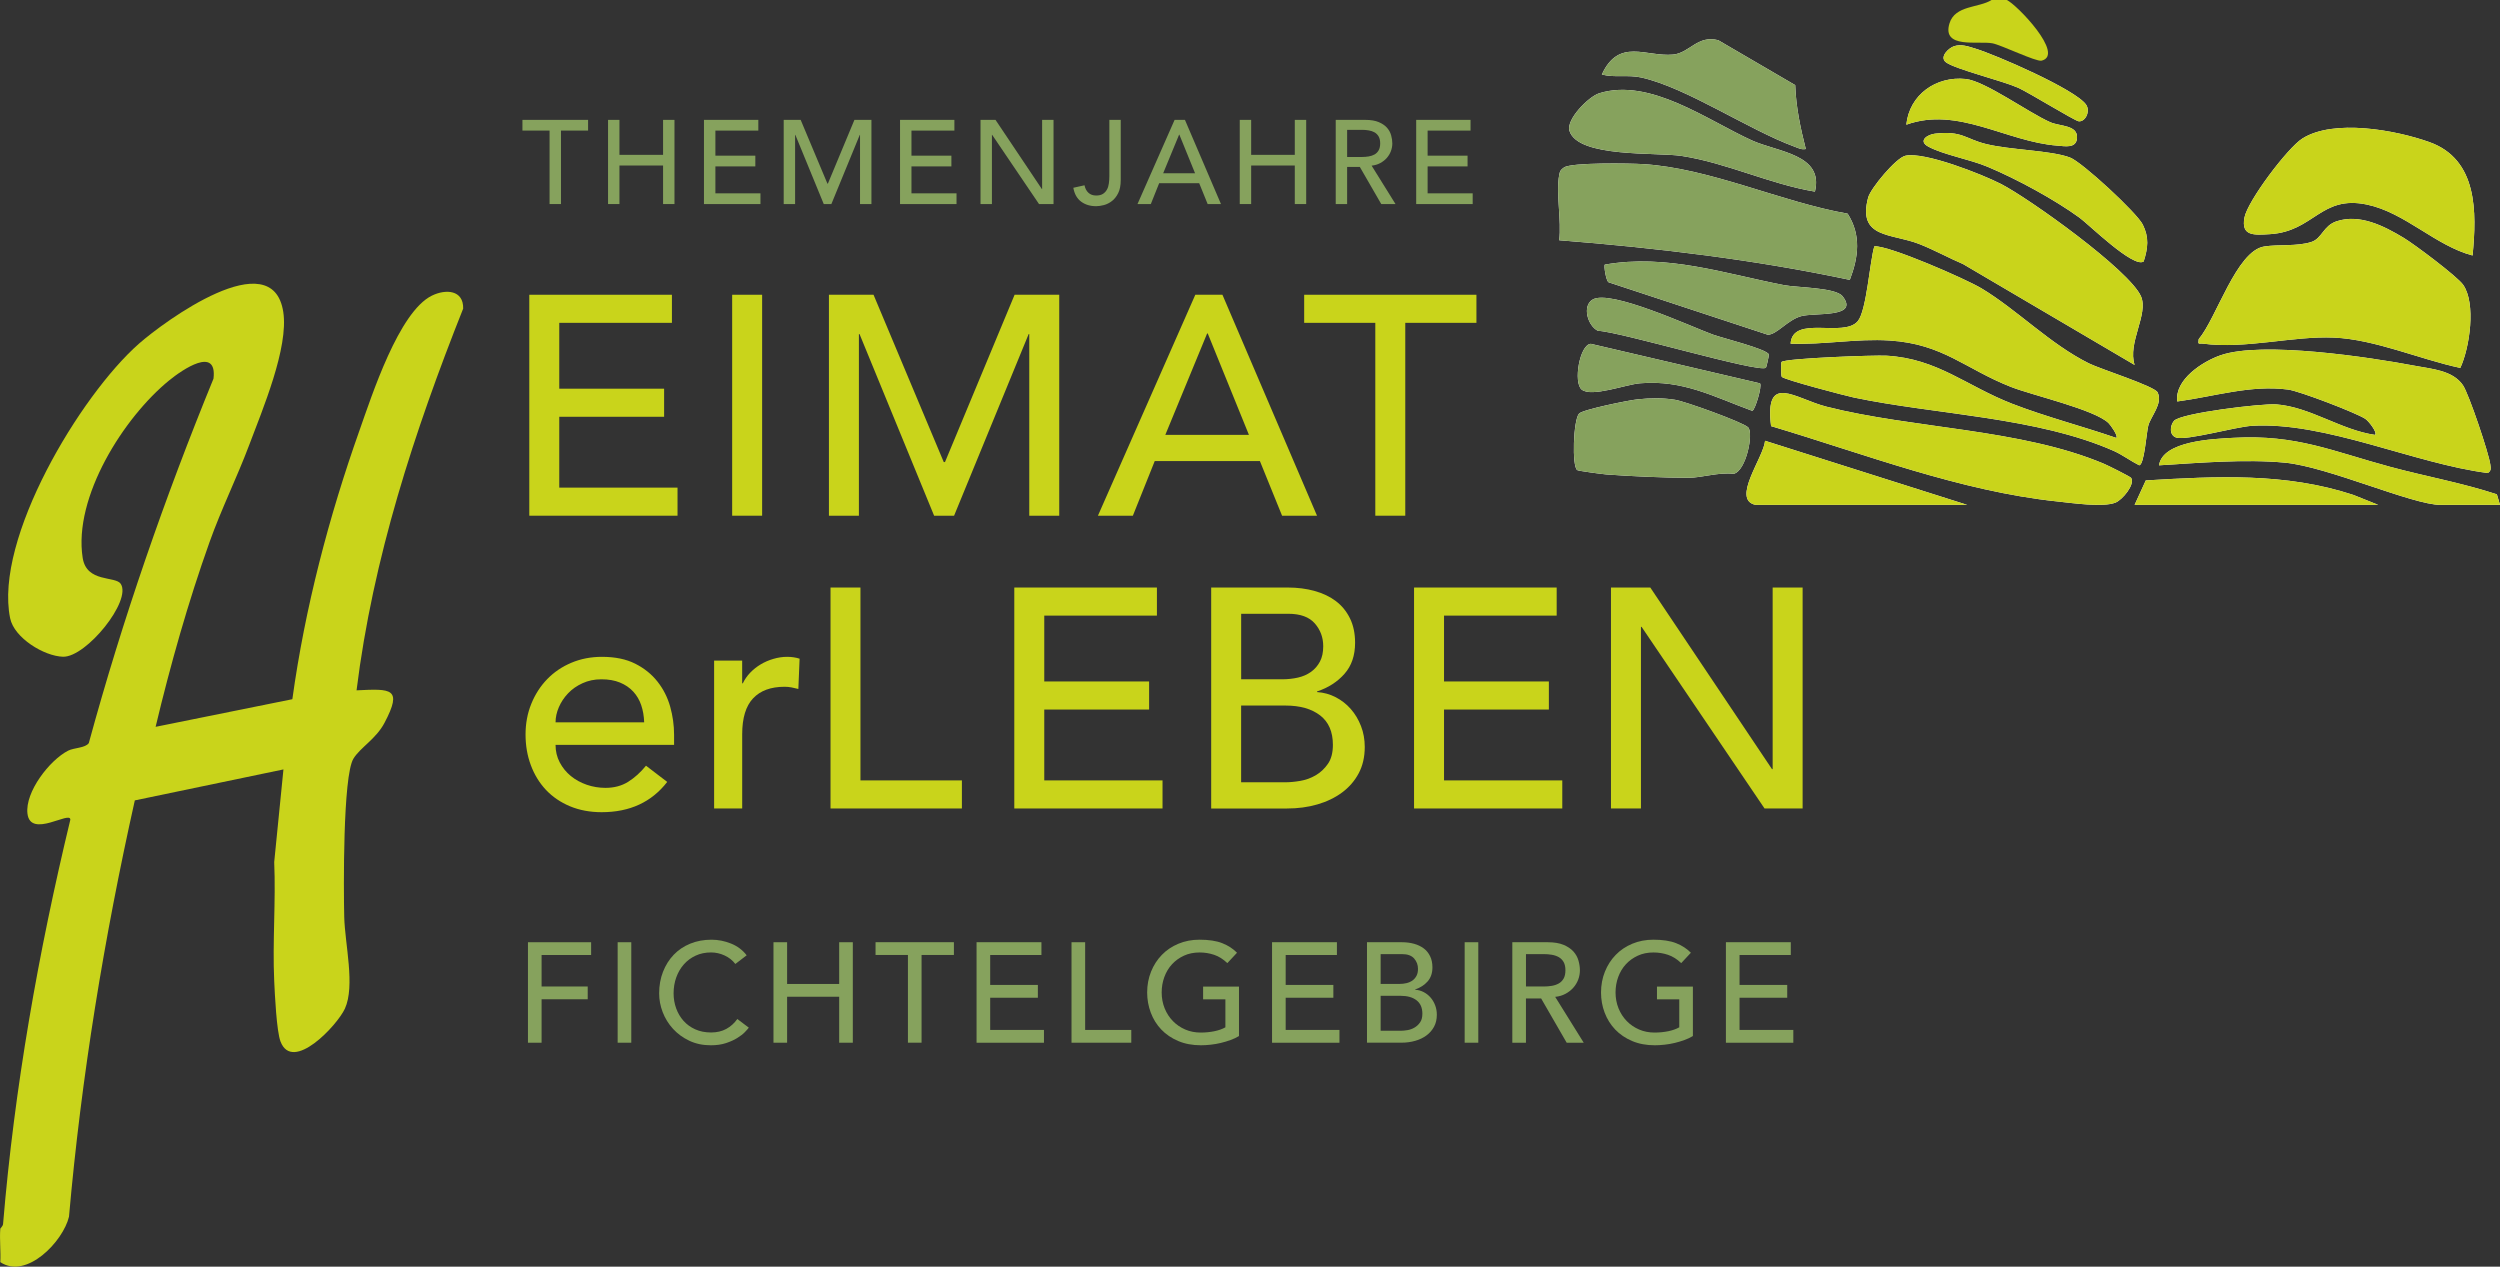 <?xml version="1.0" encoding="UTF-8"?>
<svg id="Ebene_2" data-name="Ebene 2" xmlns="http://www.w3.org/2000/svg" viewBox="0 0 820 415.47">
  <rect x="0" y="0" width="820" height="415.47" fill="#333333" stroke="none"/>
  <defs>
    <style>
      .cls-1 {
        fill: #fefffe;
      }

      .cls-2 {
        fill: #86a25d;
      }

      .cls-3 {
        fill: #c9d41b;
      }
    </style>
  </defs>
  <g id="Ebene_1-2" data-name="Ebene 1">
    <g>
      <path class="cls-1" d="M592.3,48.88c-1.77-6.97-3.21-13.71-3.47-20.96l-25.24-14.73c-6.82-1.78-9.42,4.24-14.86,4.72-8.85.79-17.74-5.6-23.33,6.54,4.3,1.09,8.6,0,12.99.98,14.86,3.34,35.09,17.12,50.2,22.67,1.25.46,2.26,1.07,3.71.78ZM640.96,15.15c-1.66.5-5,3.51-2.69,5.27,2.94,2.24,18.42,6.04,23.61,8.33,3.49,1.54,18.66,10.92,19.97,11.04,2.12.2,3.86-3.22,2.42-5.41-3.29-4.97-29.91-16.52-36.48-18.48-2.28-.68-4.38-1.49-6.83-.76ZM625.27,40.9c16.93-6.1,32.72,5.58,49.56,6.87,2.48.19,6.1.96,6.42-2.38.42-4.45-5.57-3.9-8.74-5.29-7.12-3.12-21.39-13.52-27.76-14.19-9.71-1.01-18.47,5.14-19.48,14.99ZM595.3,62.85c2.98-12.27-12.19-12.95-20.65-16.78-14.54-6.58-33.44-20.65-50.09-15.48-3.53,1.1-10.95,8.64-9.77,12.34,2.83,8.89,28.59,6.95,36.8,8.22,14.86,2.3,28.88,9.23,43.71,11.7ZM811.01,83.8c1.37-14.21,1.71-31.53-14.19-37.2-11.12-3.96-31.39-7.66-41.66-1.15-4.89,3.1-18,20.56-18.99,25.95-1.11,6.1,3.11,5.73,8.41,5.4,14.42-.9,16.61-12.85,31.73-9.71,12.54,2.61,22.51,13.52,34.7,16.71ZM703.12,85.77c1.41-4.42,1.83-7.85-.3-12.11-1.92-3.86-19.93-20.54-23.91-22.01-6.36-2.35-19.5-2.43-27.54-4.42-6.7-1.66-7.81-4.41-16.68-3.39-2.54.29-5.7,2.39-2.17,4.27,5.03,2.69,13.46,4.11,19.37,6.58,9.52,3.98,21.87,10.67,30.2,16.72,2.97,2.15,17.68,16.65,21.02,14.36ZM700.16,119.71c-2.39-7.26,4.63-16.7,2.08-22.52-3.76-8.57-36.67-32.13-45.97-36.88-6.2-3.17-25.04-10.61-31.29-9.23-3.09.68-11.42,10.69-12.23,13.73-3.57,13.47,7.67,11.65,16.77,15.23,4.9,1.93,9.54,4.51,14.38,6.58l56.26,33.08ZM606.03,70.09c-21.96-3.87-45.04-14.9-67.11-16.26-4.29-.26-23.53-.58-25.93,1.11-1.05.74-1.34,1.13-1.57,2.42-1.11,6.08.8,15,0,21.44,32.04,2.52,63.89,6.33,95.32,13,2.86-7.48,3.77-14.66-.71-21.71ZM806.97,120.68c3.1-6.65,5.22-21.16.93-27.28-1.93-2.76-16.04-13.32-19.53-15.41-6.42-3.86-14.4-7.96-22.02-5.39-4.3,1.45-4.76,5.65-8.21,6.76-4.68,1.52-10.72.75-15.48,1.49-9.12,1.43-15.67,23.57-21.5,30.41-.29,2.01.07,1.28,1.45,1.46,13.95,1.83,29.48-2.58,42.93-1.99s28.2,7.14,41.42,9.94ZM584.42,123.6c.79.94,20.84,6.19,23.66,6.79,26.61,5.61,60.12,6.36,85.3,17.54,2.7,1.2,5.56,3.33,8.28,4.68,1.68-.09,2.38-10.67,2.97-12.96.81-3.12,4.9-7.31,3.06-10.96-1.03-2.04-18.75-7.63-22.5-9.49-12.79-6.35-23.44-17.5-35.27-24.62-5.12-3.08-30.34-14.1-35.13-13.79-1.51,4.96-2.53,21.06-5.42,24.54-4.67,5.62-21.38-2.18-22.05,7.39,10.86.41,21.61-1.73,32.49-1.03,17.51,1.12,24.71,9.27,39.72,15.19,7.16,2.82,27.41,7.41,32.06,11.87.66.63,3.25,4.24,2.58,4.9-11.09-3.83-23.33-7-34.19-11.22-14.99-5.82-24.46-14.78-41.15-15.76-3.94-.23-33.27.84-34.49,2.06-.17.17-.2,4.53.09,4.87ZM527.6,92.58l52.27,17.22c2.99-.1,6.42-4.83,10.88-6.09s19.25.66,13.62-6.53c-2.28-2.91-14.87-2.81-19.29-3.67-19.46-3.78-38.46-10.3-58.7-6.71-.38.37.38,5.2,1.22,5.78ZM579.23,120.61c.17-.15,1.02-4.06.96-4.31-.42-1.76-15.25-5.41-18.36-6.55-7.24-2.64-33.66-14.92-39.44-11.5-3.52,2.09-1.65,8.59,1.73,10.26,6.9.16,53,13.97,55.11,12.1ZM577.29,125.74l-55.47-12.96c-3.66.11-5.87,12.74-3.01,15.01,3.24,2.58,14.47-1.69,19.09-2.07,14.18-1.18,24.1,4.38,36.84,9.03.91-.15,3.3-8.14,2.55-9.01ZM779.05,142.65c-11.11-1.55-21.33-9.17-32.41-10.01-4.67-.35-31.46,2.85-33.59,5.42-1.36,1.65-1.56,4.69.75,5.46,3.26,1.08,19.47-3.52,24.82-3.85,24.08-1.46,53.32,12.43,77.39,15.48,1.2-.86.97-1.53.81-2.77-.43-3.54-7.03-23.18-8.98-26.02-3.32-4.87-10.08-5.31-15.61-6.36-15.13-2.86-50.23-8.16-63.83-3.49-5.93,2.03-15.17,7.99-14.27,15.17,12.03-1.59,24.04-5.52,36.36-3.9,3.69.48,22.09,7.53,25.28,9.57,1.14.73,4.08,4.51,3.26,5.3ZM699.03,156.77c-.25-.43-7.58-4.07-8.87-4.62-27.2-11.51-62.78-11.55-91.08-18.76-10.3-2.62-20.34-11.38-18.17,6.38,30.53,9.09,62.02,21.35,93.91,24.71,4.92.52,14.99,2.02,19.09.36,2.18-.88,6.42-5.85,5.12-8.07ZM537.17,130.98c-2.76.27-18.11,3.36-19.26,4.7-1.87,2.17-2.37,17.31-.57,18.52.4.27,8.13,1.31,9.56,1.42,7.65.58,19.43,1.12,26.95,1.09,4.37-.02,9.94-1.89,14.77-1.29,4.18-.96,6.63-13.54,4.74-15.27s-20.65-8.5-23.96-9.02c-4.24-.67-7.99-.57-12.24-.15ZM820,165.6l-1.03-3.46c-11.4-3.74-23.34-5.88-34.93-9-18.92-5.09-30.73-10.69-51.47-9.53-6.73.37-23.23.99-24.41,9.02,13.06-.81,28.28-2.11,41.32-.87,14.05,1.34,41.84,13.85,51.05,13.85h19.47ZM575.83,165.6h69.41l-66.3-21.02c-.4,5.37-11.17,19.33-3.11,21.02ZM700.16,165.6h79.89l-8.2-3.28c-22.29-7.34-44.91-6.1-68.03-4.74l-3.67,8.02Z"/>
      <path class="cls-3" d="M.09,403.03c.02-.19.85-.79.92-1.59,3.73-44.68,11.57-89.07,22.06-132.58.08-3.1-13.08,6.28-14.06-1.98-.85-7.1,7.27-17.58,13.36-20.67,1.93-.98,5.63-.84,6.76-2.48,11.09-40.7,24.94-80.54,40.9-119.54,1.26-10.78-10.14-2.99-14.48.53-14.96,12.15-31.55,38.37-28.43,58.27,1.28,8.18,10.72,5.89,12.47,8.49,3.73,5.54-11.3,24.11-18.9,23.93-6.18-.15-16.05-6.15-17.37-12.64-5.3-26.02,23.02-73.11,42.24-90.03,8.27-7.28,43.79-33.39,47.35-10.44,1.82,11.74-6.84,32.12-11.15,43.6-4.02,10.7-9.15,21.02-13.02,31.88-7.04,19.73-12.84,40.25-17.7,60.62l44.85-9.06c4.14-29.93,11.96-59.81,22.04-88.22,4.06-11.45,12.87-38.81,23.71-44.14,4.59-2.26,10.42-1.88,10.28,4.24-16.03,40.34-29.61,81.88-34.97,125.21,11.36-.54,15.21-.81,9.17,10.66-2.8,5.32-7.94,8.06-10.2,11.76-3.48,5.72-3.23,43.05-3.01,51.94s3.64,22.57.21,30.06c-2.5,5.46-17.15,21.13-21.11,10.77-1.29-3.36-1.87-15.46-2.07-19.88-.59-12.94.56-26.03,0-38.99l3.03-30.38-48.75,10.16c-10.04,44.98-17.54,90.54-21.59,136.55-1.93,8.11-13.93,20.67-22.53,14.9.21-3.62-.29-7.37,0-10.97Z"/>
      <path class="cls-3" d="M658.22,0c3.19,1.38,19.21,18,11.41,19.9-1.77.43-13.21-5.16-16.14-5.7-4.65-.86-16.61,1.9-14.07-6.51,1.82-6.03,9.67-5.06,13.8-7.69h4.99Z"/>
      <path class="cls-3" d="M584.42,123.6c-.29-.34-.26-4.7-.09-4.87,1.22-1.22,30.55-2.29,34.49-2.06,16.7.98,26.16,9.93,41.15,15.76,10.86,4.22,23.11,7.4,34.19,11.22.67-.66-1.92-4.27-2.58-4.9-4.64-4.46-24.9-9.05-32.06-11.87-15.01-5.92-22.21-14.07-39.72-15.19-10.88-.7-21.64,1.45-32.49,1.03.67-9.58,17.37-1.78,22.05-7.39,2.89-3.48,3.92-19.58,5.42-24.54,4.8-.32,30.01,10.71,35.13,13.79,11.84,7.12,22.49,18.27,35.27,24.62,3.75,1.86,21.47,7.45,22.5,9.49,1.84,3.65-2.25,7.83-3.06,10.96-.6,2.29-1.29,12.87-2.97,12.96-2.73-1.35-5.59-3.48-8.28-4.68-25.19-11.19-58.69-11.94-85.3-17.54-2.82-.59-22.87-5.85-23.66-6.79Z"/>
      <path class="cls-3" d="M806.97,120.68c-13.22-2.8-27.87-9.35-41.42-9.94s-28.99,3.82-42.93,1.99c-1.38-.18-1.74.55-1.45-1.46,5.83-6.84,12.37-28.98,21.5-30.41,4.76-.75,10.8.03,15.48-1.49,3.45-1.12,3.91-5.32,8.21-6.76,7.63-2.57,15.6,1.54,22.02,5.39,3.49,2.09,17.59,12.65,19.53,15.41,4.29,6.12,2.17,20.63-.93,27.28Z"/>
      <path class="cls-3" d="M700.16,119.71l-56.26-33.08c-4.84-2.07-9.48-4.65-14.38-6.58-9.09-3.58-20.34-1.76-16.77-15.23.81-3.04,9.14-13.05,12.23-13.73,6.25-1.38,25.08,6.06,31.29,9.23,9.3,4.75,42.21,28.31,45.97,36.88,2.55,5.82-4.47,15.26-2.08,22.52Z"/>
      <path class="cls-2" d="M606.03,70.09c4.48,7.05,3.57,14.24.71,21.71-31.43-6.66-63.29-10.47-95.32-13,.8-6.44-1.12-15.36,0-21.44.24-1.29.52-1.68,1.57-2.42,2.41-1.69,21.64-1.38,25.93-1.11,22.07,1.35,45.15,12.39,67.11,16.26Z"/>
      <path class="cls-3" d="M779.05,142.65c.82-.79-2.12-4.57-3.26-5.3-3.19-2.05-21.59-9.09-25.28-9.57-12.32-1.62-24.33,2.31-36.36,3.9-.9-7.18,8.34-13.13,14.27-15.17,13.6-4.67,48.7.63,63.83,3.49,5.52,1.04,12.28,1.49,15.61,6.36,1.94,2.85,8.54,22.49,8.98,26.02.15,1.25.39,1.91-.81,2.77-24.08-3.05-53.31-16.94-77.39-15.48-5.35.32-21.56,4.92-24.82,3.85-2.31-.76-2.12-3.81-.75-5.46,2.13-2.57,28.92-5.77,33.59-5.42,11.08.84,21.3,8.45,32.41,10.01Z"/>
      <path class="cls-3" d="M811.01,83.8c-12.19-3.19-22.16-14.1-34.7-16.71-15.12-3.14-17.31,8.81-31.73,9.71-5.29.33-9.52.7-8.41-5.4.98-5.39,14.1-22.85,18.99-25.95,10.27-6.51,30.54-2.82,41.66,1.15,15.9,5.67,15.57,22.99,14.19,37.2Z"/>
      <path class="cls-3" d="M699.03,156.77c1.3,2.22-2.93,7.19-5.12,8.07-4.1,1.65-14.18.15-19.09-.36-31.89-3.36-63.38-15.61-93.91-24.71-2.17-17.76,7.87-9,18.17-6.38,28.3,7.2,63.87,7.25,91.08,18.76,1.29.55,8.62,4.19,8.87,4.62Z"/>
      <path class="cls-2" d="M537.17,130.98c4.25-.41,8-.51,12.24.15,3.31.52,22.06,7.27,23.96,9.02s-.56,14.31-4.74,15.27c-4.83-.6-10.4,1.27-14.77,1.29-7.52.03-19.3-.51-26.95-1.09-1.44-.11-9.16-1.15-9.56-1.42-1.8-1.21-1.3-16.35.57-18.52,1.16-1.34,16.5-4.43,19.26-4.7Z"/>
      <path class="cls-2" d="M595.3,62.85c-14.83-2.47-28.85-9.41-43.71-11.7-8.21-1.27-33.97.66-36.8-8.22-1.18-3.7,6.23-11.24,9.77-12.34,16.65-5.17,35.55,8.9,50.09,15.48,8.46,3.83,23.63,4.52,20.65,16.78Z"/>
      <path class="cls-2" d="M592.3,48.88c-1.45.29-2.46-.32-3.71-.78-15.11-5.56-35.35-19.33-50.2-22.67-4.39-.99-8.69.11-12.99-.98,5.59-12.13,14.48-5.74,23.33-6.54,5.43-.49,8.04-6.5,14.86-4.72l25.24,14.73c.27,7.25,1.7,13.99,3.47,20.96Z"/>
      <path class="cls-2" d="M527.6,92.58c-.83-.58-1.6-5.41-1.22-5.78,20.23-3.59,39.24,2.93,58.7,6.71,4.41.86,17.01.76,19.29,3.67,5.63,7.19-9.23,5.29-13.62,6.53s-7.89,5.99-10.88,6.09l-52.27-17.22Z"/>
      <path class="cls-3" d="M703.12,85.77c-3.34,2.29-18.05-12.2-21.02-14.36-8.33-6.05-20.68-12.74-30.2-16.72-5.92-2.47-14.34-3.89-19.37-6.58-3.53-1.89-.37-3.98,2.17-4.27,8.87-1.02,9.98,1.73,16.68,3.39,8.03,1.99,21.17,2.06,27.54,4.42,3.98,1.47,21.99,18.15,23.91,22.01,2.13,4.26,1.7,7.69.3,12.11Z"/>
      <path class="cls-3" d="M820,165.6h-19.47c-9.21,0-37.01-12.51-51.05-13.85-13.04-1.24-28.26.06-41.32.87,1.19-8.03,17.69-8.65,24.41-9.02,20.74-1.15,32.55,4.44,51.47,9.53,11.59,3.12,23.53,5.26,34.93,9l1.03,3.46Z"/>
      <path class="cls-3" d="M575.83,165.6c-8.06-1.69,2.71-15.64,3.11-21.02l66.3,21.02h-69.41Z"/>
      <path class="cls-3" d="M625.27,40.9c1.01-9.85,9.77-16.01,19.48-14.99,6.37.67,20.64,11.07,27.76,14.19,3.18,1.39,9.16.84,8.74,5.29-.32,3.35-3.94,2.57-6.42,2.38-16.84-1.28-32.63-12.96-49.56-6.87Z"/>
      <path class="cls-3" d="M700.16,165.6l3.67-8.02c23.12-1.36,45.74-2.6,68.03,4.74l8.2,3.28h-79.89Z"/>
      <path class="cls-2" d="M577.29,125.74c.75.87-1.64,8.86-2.55,9.01-12.74-4.65-22.67-10.21-36.84-9.03-4.62.38-15.85,4.65-19.09,2.07-2.85-2.27-.65-14.9,3.01-15.01l55.47,12.96Z"/>
      <path class="cls-2" d="M579.23,120.61c-2.11,1.88-48.21-11.94-55.11-12.1-3.38-1.67-5.25-8.17-1.73-10.26,5.78-3.43,32.2,8.85,39.44,11.5,3.11,1.14,17.94,4.78,18.36,6.55.06.25-.8,4.16-.96,4.31Z"/>
      <path class="cls-3" d="M640.96,15.15c2.45-.73,4.55.08,6.83.76,6.58,1.97,33.2,13.51,36.48,18.48,1.44,2.18-.3,5.61-2.42,5.41-1.31-.12-16.47-9.5-19.97-11.04-5.2-2.29-20.68-6.09-23.61-8.33-2.31-1.76,1.03-4.78,2.69-5.27Z"/>
    </g>
  </g>
  <g id="Ebene_2-2" data-name="Ebene 2">
    <path class="cls-2" d="M180.25,42.83h-8.89v-3.51h21.53v3.51h-8.89v24.1h-3.74v-24.1Z"/>
    <path class="cls-2" d="M199.44,39.32h3.74v11.47h14.31v-11.47h3.74v27.61h-3.74v-12.64h-14.31v12.64h-3.74v-27.61Z"/>
    <path class="cls-2" d="M230.91,39.32h17.82v3.51h-14.08v8.23h13.1v3.51h-13.1v8.85h14.78v3.51h-18.53v-27.61Z"/>
    <path class="cls-2" d="M257.04,39.32h5.58l8.77,20.9h.16l8.7-20.9h5.58v27.61h-3.74v-22.7h-.08l-9.32,22.7h-2.5l-9.32-22.7h-.08v22.7h-3.74v-27.61Z"/>
    <path class="cls-2" d="M295.22,39.32h17.82v3.51h-14.08v8.23h13.1v3.51h-13.1v8.85h14.78v3.51h-18.53v-27.61Z"/>
    <path class="cls-2" d="M321.62,39.32h4.91l15.21,22.7h.08v-22.7h3.74v27.61h-4.76l-15.37-22.7h-.08v22.7h-3.74v-27.61Z"/>
    <path class="cls-2" d="M363.86,39.32h3.74v19.73c0,1.74-.27,3.17-.82,4.27-.55,1.11-1.23,1.98-2.05,2.61-.82.64-1.7,1.08-2.63,1.33-.94.25-1.79.37-2.57.37-1.95,0-3.59-.5-4.93-1.5-1.34-1-2.19-2.52-2.55-4.54l3.67-.82c.21,1.04.64,1.86,1.29,2.46.65.6,1.49.9,2.53.9.94,0,1.68-.18,2.24-.55.56-.36.99-.84,1.31-1.42s.52-1.25.62-2.01c.1-.75.16-1.52.16-2.3v-18.52Z"/>
    <path class="cls-2" d="M385.27,39.32h3.39l11.82,27.61h-4.37l-2.77-6.83h-13.14l-2.73,6.83h-4.37l12.17-27.61ZM391.98,56.83l-5.15-12.67h-.08l-5.23,12.67h10.45Z"/>
    <path class="cls-2" d="M406.64,39.32h3.74v11.47h14.31v-11.47h3.74v27.61h-3.74v-12.64h-14.31v12.64h-3.74v-27.61Z"/>
    <path class="cls-2" d="M438.12,39.32h9.71c1.77,0,3.22.24,4.37.72,1.14.48,2.05,1.09,2.71,1.83.66.74,1.12,1.57,1.38,2.5.26.92.39,1.81.39,2.67s-.16,1.74-.47,2.55c-.31.82-.76,1.56-1.34,2.22-.58.66-1.3,1.22-2.15,1.68-.84.46-1.79.73-2.83.84l7.84,12.6h-4.68l-7.02-12.17h-4.17v12.17h-3.74v-27.61ZM441.86,51.49h4.91c.73,0,1.45-.06,2.16-.18.71-.12,1.35-.33,1.91-.64.56-.31,1.01-.76,1.35-1.35s.51-1.35.51-2.28-.17-1.7-.51-2.28-.79-1.03-1.35-1.35c-.56-.31-1.2-.53-1.91-.64-.71-.12-1.44-.18-2.16-.18h-4.91v8.89Z"/>
    <path class="cls-2" d="M464.52,39.32h17.82v3.51h-14.08v8.23h13.1v3.51h-13.1v8.85h14.78v3.51h-18.53v-27.61Z"/>
    <g>
      <path class="cls-2" d="M173.17,309.05h20.72v4.19h-16.25v10.33h15.13v4.19h-15.13v14.25h-4.47v-32.96Z"/>
      <path class="cls-2" d="M202.59,309.05h4.47v32.96h-4.47v-32.96Z"/>
      <path class="cls-2" d="M241.18,316.17c-.93-1.21-2.11-2.14-3.54-2.79-1.43-.65-2.9-.98-4.42-.98-1.86,0-3.55.35-5.05,1.05-1.51.7-2.79,1.65-3.86,2.86-1.07,1.21-1.9,2.63-2.49,4.26-.59,1.63-.88,3.38-.88,5.24,0,1.74.28,3.38.84,4.93s1.37,2.92,2.42,4.1c1.05,1.18,2.34,2.11,3.86,2.79,1.52.68,3.24,1.02,5.17,1.02s3.55-.39,4.98-1.16c1.43-.78,2.64-1.86,3.63-3.26l3.77,2.84c-.25.34-.68.83-1.3,1.47-.62.64-1.44,1.27-2.47,1.91-1.02.64-2.26,1.2-3.7,1.68-1.44.48-3.11.72-5,.72-2.61,0-4.96-.5-7.05-1.49-2.09-.99-3.88-2.3-5.35-3.91-1.47-1.61-2.6-3.44-3.38-5.47-.78-2.03-1.16-4.09-1.16-6.17,0-2.54.42-4.9,1.26-7.05.84-2.16,2.01-4.02,3.51-5.59,1.5-1.57,3.31-2.79,5.42-3.65,2.11-.87,4.44-1.3,6.98-1.3,2.17,0,4.31.42,6.4,1.26s3.81,2.13,5.14,3.86l-3.72,2.84Z"/>
      <path class="cls-2" d="M253.7,309.05h4.47v13.69h17.08v-13.69h4.47v32.96h-4.47v-15.08h-17.08v15.08h-4.47v-32.96Z"/>
      <path class="cls-2" d="M297.79,313.23h-10.61v-4.19h25.7v4.19h-10.61v28.77h-4.47v-28.77Z"/>
      <path class="cls-2" d="M320.32,309.05h21.27v4.19h-16.81v9.82h15.64v4.19h-15.64v10.57h17.64v4.19h-22.11v-32.96Z"/>
      <path class="cls-2" d="M351.46,309.05h4.47v28.77h15.13v4.19h-19.6v-32.96Z"/>
      <path class="cls-2" d="M406.39,323.57v16.25c-.81.5-1.72.93-2.75,1.3-1.02.37-2.09.69-3.19.96-1.1.26-2.22.46-3.35.58-1.13.12-2.2.19-3.19.19-2.79,0-5.28-.47-7.47-1.4-2.19-.93-4.04-2.19-5.54-3.77-1.51-1.58-2.65-3.42-3.44-5.52s-1.19-4.31-1.19-6.63c0-2.45.43-4.73,1.28-6.84.85-2.11,2.03-3.94,3.54-5.49,1.5-1.55,3.31-2.77,5.42-3.65,2.11-.88,4.42-1.33,6.94-1.33,3.04,0,5.52.38,7.45,1.14,1.92.76,3.54,1.81,4.84,3.14l-3.17,3.4c-1.37-1.3-2.81-2.21-4.33-2.72-1.52-.51-3.12-.77-4.79-.77-1.89,0-3.6.35-5.12,1.05-1.52.7-2.82,1.64-3.91,2.82-1.09,1.18-1.92,2.57-2.51,4.17-.59,1.6-.88,3.3-.88,5.1s.33,3.59.98,5.19c.65,1.6,1.55,2.99,2.7,4.17,1.15,1.18,2.5,2.1,4.05,2.77,1.55.67,3.24,1,5.07,1,1.58,0,3.08-.15,4.49-.44,1.41-.29,2.61-.72,3.61-1.28v-9.17h-7.31v-4.19h11.78Z"/>
      <path class="cls-2" d="M417.24,309.05h21.27v4.19h-16.81v9.82h15.64v4.19h-15.64v10.57h17.64v4.19h-22.11v-32.96Z"/>
      <path class="cls-2" d="M448.38,309.05h11.45c1.43,0,2.75.17,3.98.51,1.23.34,2.28.85,3.17,1.51s1.58,1.52,2.09,2.56c.51,1.04.77,2.26.77,3.65,0,1.89-.53,3.44-1.58,4.63-1.06,1.19-2.42,2.07-4.1,2.63v.09c.99.06,1.92.32,2.79.77.87.45,1.62,1.04,2.26,1.77.64.73,1.14,1.58,1.51,2.54.37.96.56,2,.56,3.12,0,1.49-.3,2.8-.91,3.93-.61,1.13-1.44,2.09-2.49,2.86-1.05.78-2.28,1.37-3.68,1.77-1.4.4-2.9.61-4.52.61h-11.31v-32.96ZM452.85,322.73h6.1c.84,0,1.63-.08,2.37-.26s1.4-.46,1.96-.86,1-.92,1.33-1.54c.33-.62.49-1.38.49-2.28,0-1.3-.42-2.44-1.26-3.4s-2.16-1.44-3.96-1.44h-7.03v9.78ZM452.85,338.09h6.56c.68,0,1.43-.07,2.26-.21.82-.14,1.59-.42,2.3-.84s1.32-.98,1.82-1.7c.5-.71.75-1.66.75-2.84,0-1.96-.64-3.42-1.91-4.4-1.27-.98-3-1.47-5.17-1.47h-6.61v11.45Z"/>
      <path class="cls-2" d="M480.41,309.05h4.47v32.96h-4.47v-32.96Z"/>
      <path class="cls-2" d="M496.05,309.05h11.59c2.11,0,3.85.29,5.21.86,1.37.57,2.44,1.3,3.24,2.19.79.88,1.34,1.88,1.65,2.98.31,1.1.47,2.17.47,3.19s-.19,2.07-.56,3.05c-.37.98-.91,1.86-1.61,2.65s-1.55,1.46-2.56,2-2.13.88-3.38,1l9.36,15.04h-5.59l-8.38-14.52h-4.98v14.52h-4.47v-32.96ZM500.52,323.57h5.87c.87,0,1.73-.07,2.58-.21s1.61-.4,2.28-.77c.67-.37,1.2-.91,1.61-1.61.4-.7.6-1.61.6-2.72s-.2-2.03-.6-2.72c-.4-.7-.94-1.23-1.61-1.61-.67-.37-1.43-.63-2.28-.77s-1.71-.21-2.58-.21h-5.87v10.61Z"/>
      <path class="cls-2" d="M555.27,323.57v16.25c-.81.5-1.72.93-2.75,1.3-1.02.37-2.09.69-3.19.96-1.1.26-2.22.46-3.35.58-1.13.12-2.2.19-3.19.19-2.79,0-5.28-.47-7.47-1.4-2.19-.93-4.03-2.19-5.54-3.77-1.51-1.58-2.65-3.42-3.45-5.52s-1.19-4.31-1.19-6.63c0-2.45.43-4.73,1.28-6.84s2.03-3.94,3.54-5.49c1.5-1.55,3.31-2.77,5.42-3.65,2.11-.88,4.42-1.33,6.94-1.33,3.04,0,5.52.38,7.45,1.14,1.92.76,3.54,1.81,4.84,3.14l-3.17,3.4c-1.37-1.3-2.81-2.21-4.33-2.72-1.52-.51-3.12-.77-4.79-.77-1.89,0-3.6.35-5.12,1.05-1.52.7-2.82,1.64-3.91,2.82-1.09,1.18-1.92,2.57-2.51,4.17-.59,1.6-.88,3.3-.88,5.1s.33,3.59.98,5.19c.65,1.6,1.55,2.99,2.7,4.17,1.15,1.18,2.5,2.1,4.05,2.77,1.55.67,3.24,1,5.07,1,1.58,0,3.08-.15,4.49-.44s2.61-.72,3.61-1.28v-9.17h-7.31v-4.19h11.78Z"/>
      <path class="cls-2" d="M566.11,309.05h21.27v4.19h-16.81v9.82h15.64v4.19h-15.64v10.57h17.64v4.19h-22.11v-32.96Z"/>
    </g>
    <g>
      <path class="cls-3" d="M173.61,96.68h46.78v9.21h-36.95v21.6h34.39v9.21h-34.39v23.24h38.79v9.21h-48.62v-72.47Z"/>
      <path class="cls-3" d="M240.15,96.68h9.83v72.47h-9.83v-72.47Z"/>
      <path class="cls-3" d="M271.88,96.68h14.64l23.03,54.87h.41l22.83-54.87h14.64v72.47h-9.83v-59.57h-.2l-24.46,59.57h-6.55l-24.46-59.57h-.21v59.57h-9.83v-72.47Z"/>
      <path class="cls-3" d="M392.05,96.68h8.91l31.02,72.47h-11.46l-7.27-17.91h-34.5l-7.17,17.91h-11.46l31.94-72.47ZM409.65,142.64l-13.51-33.27h-.2l-13.72,33.27h27.43Z"/>
      <path class="cls-3" d="M451.11,105.89h-23.34v-9.21h56.5v9.21h-23.34v63.26h-9.83v-63.26Z"/>
    </g>
    <g>
      <path class="cls-3" d="M182.22,244.3c0,2.12.46,4.04,1.38,5.78.92,1.74,2.13,3.22,3.63,4.45,1.5,1.23,3.24,2.18,5.22,2.87,1.98.68,4.03,1.02,6.14,1.02,2.87,0,5.36-.67,7.47-2,2.11-1.33,4.06-3.09,5.83-5.27l6.96,5.32c-5.12,6.62-12.28,9.93-21.5,9.93-3.82,0-7.29-.65-10.39-1.94-3.11-1.3-5.73-3.09-7.88-5.37-2.15-2.29-3.8-4.98-4.96-8.09-1.16-3.1-1.74-6.46-1.74-10.08s.63-6.98,1.89-10.08c1.26-3.1,3-5.8,5.22-8.09,2.22-2.29,4.86-4.08,7.93-5.37,3.07-1.29,6.41-1.94,10.03-1.94,4.3,0,7.93.75,10.9,2.25,2.97,1.5,5.41,3.46,7.32,5.89,1.91,2.42,3.29,5.15,4.15,8.19.85,3.04,1.28,6.13,1.28,9.26v3.28h-38.9ZM211.29,236.93c-.07-2.05-.39-3.92-.97-5.63-.58-1.71-1.45-3.19-2.61-4.45-1.16-1.26-2.61-2.25-4.35-2.97-1.74-.72-3.77-1.07-6.09-1.07s-4.32.43-6.19,1.28c-1.88.85-3.46,1.96-4.76,3.33-1.3,1.37-2.3,2.88-3.02,4.55-.72,1.67-1.08,3.33-1.08,4.96h29.07Z"/>
      <path class="cls-3" d="M234.22,216.67h9.21v7.47h.21c.61-1.29,1.43-2.47,2.46-3.53,1.02-1.06,2.17-1.96,3.43-2.71,1.26-.75,2.64-1.35,4.15-1.79,1.5-.44,3-.67,4.5-.67s2.87.21,4.09.61l-.41,9.93c-.75-.2-1.5-.37-2.25-.51-.75-.14-1.5-.21-2.25-.21-4.5,0-7.95,1.26-10.34,3.79-2.39,2.53-3.58,6.45-3.58,11.77v24.36h-9.21v-48.52Z"/>
      <path class="cls-3" d="M272.4,192.71h9.83v63.26h33.27v9.21h-43.09v-72.47Z"/>
      <path class="cls-3" d="M332.69,192.71h46.78v9.21h-36.95v21.6h34.39v9.21h-34.39v23.24h38.79v9.21h-48.62v-72.47Z"/>
      <path class="cls-3" d="M397.28,192.71h25.18c3.14,0,6.05.38,8.75,1.13,2.7.75,5.02,1.86,6.96,3.33,1.95,1.47,3.48,3.34,4.61,5.63,1.13,2.29,1.69,4.96,1.69,8.04,0,4.16-1.16,7.56-3.48,10.18-2.32,2.63-5.32,4.56-9.01,5.78v.2c2.18.14,4.23.7,6.14,1.69,1.91.99,3.56,2.29,4.96,3.89,1.4,1.6,2.51,3.46,3.33,5.58.82,2.12,1.23,4.4,1.23,6.86,0,3.28-.67,6.16-2,8.65-1.33,2.49-3.16,4.59-5.48,6.3-2.32,1.71-5.02,3-8.09,3.89-3.07.89-6.38,1.33-9.93,1.33h-24.87v-72.47ZM407.1,222.81h13.41c1.84,0,3.58-.19,5.22-.56,1.64-.37,3.07-1.01,4.3-1.89,1.23-.89,2.2-2.01,2.92-3.38.72-1.36,1.07-3.04,1.07-5.02,0-2.87-.92-5.36-2.76-7.47-1.84-2.11-4.74-3.17-8.7-3.17h-15.46v21.5ZM407.1,256.59h14.43c1.5,0,3.16-.15,4.96-.46,1.81-.31,3.5-.92,5.07-1.84,1.57-.92,2.9-2.17,3.99-3.74,1.09-1.57,1.64-3.65,1.64-6.24,0-4.3-1.4-7.52-4.2-9.67-2.8-2.15-6.59-3.22-11.36-3.22h-14.54v25.18Z"/>
      <path class="cls-3" d="M463.81,192.71h46.78v9.21h-36.95v21.6h34.39v9.21h-34.39v23.24h38.79v9.21h-48.62v-72.47Z"/>
      <path class="cls-3" d="M528.4,192.71h12.9l39.92,59.57h.21v-59.57h9.83v72.47h-12.49l-40.33-59.57h-.21v59.57h-9.83v-72.47Z"/>
    </g>
  </g>
</svg>